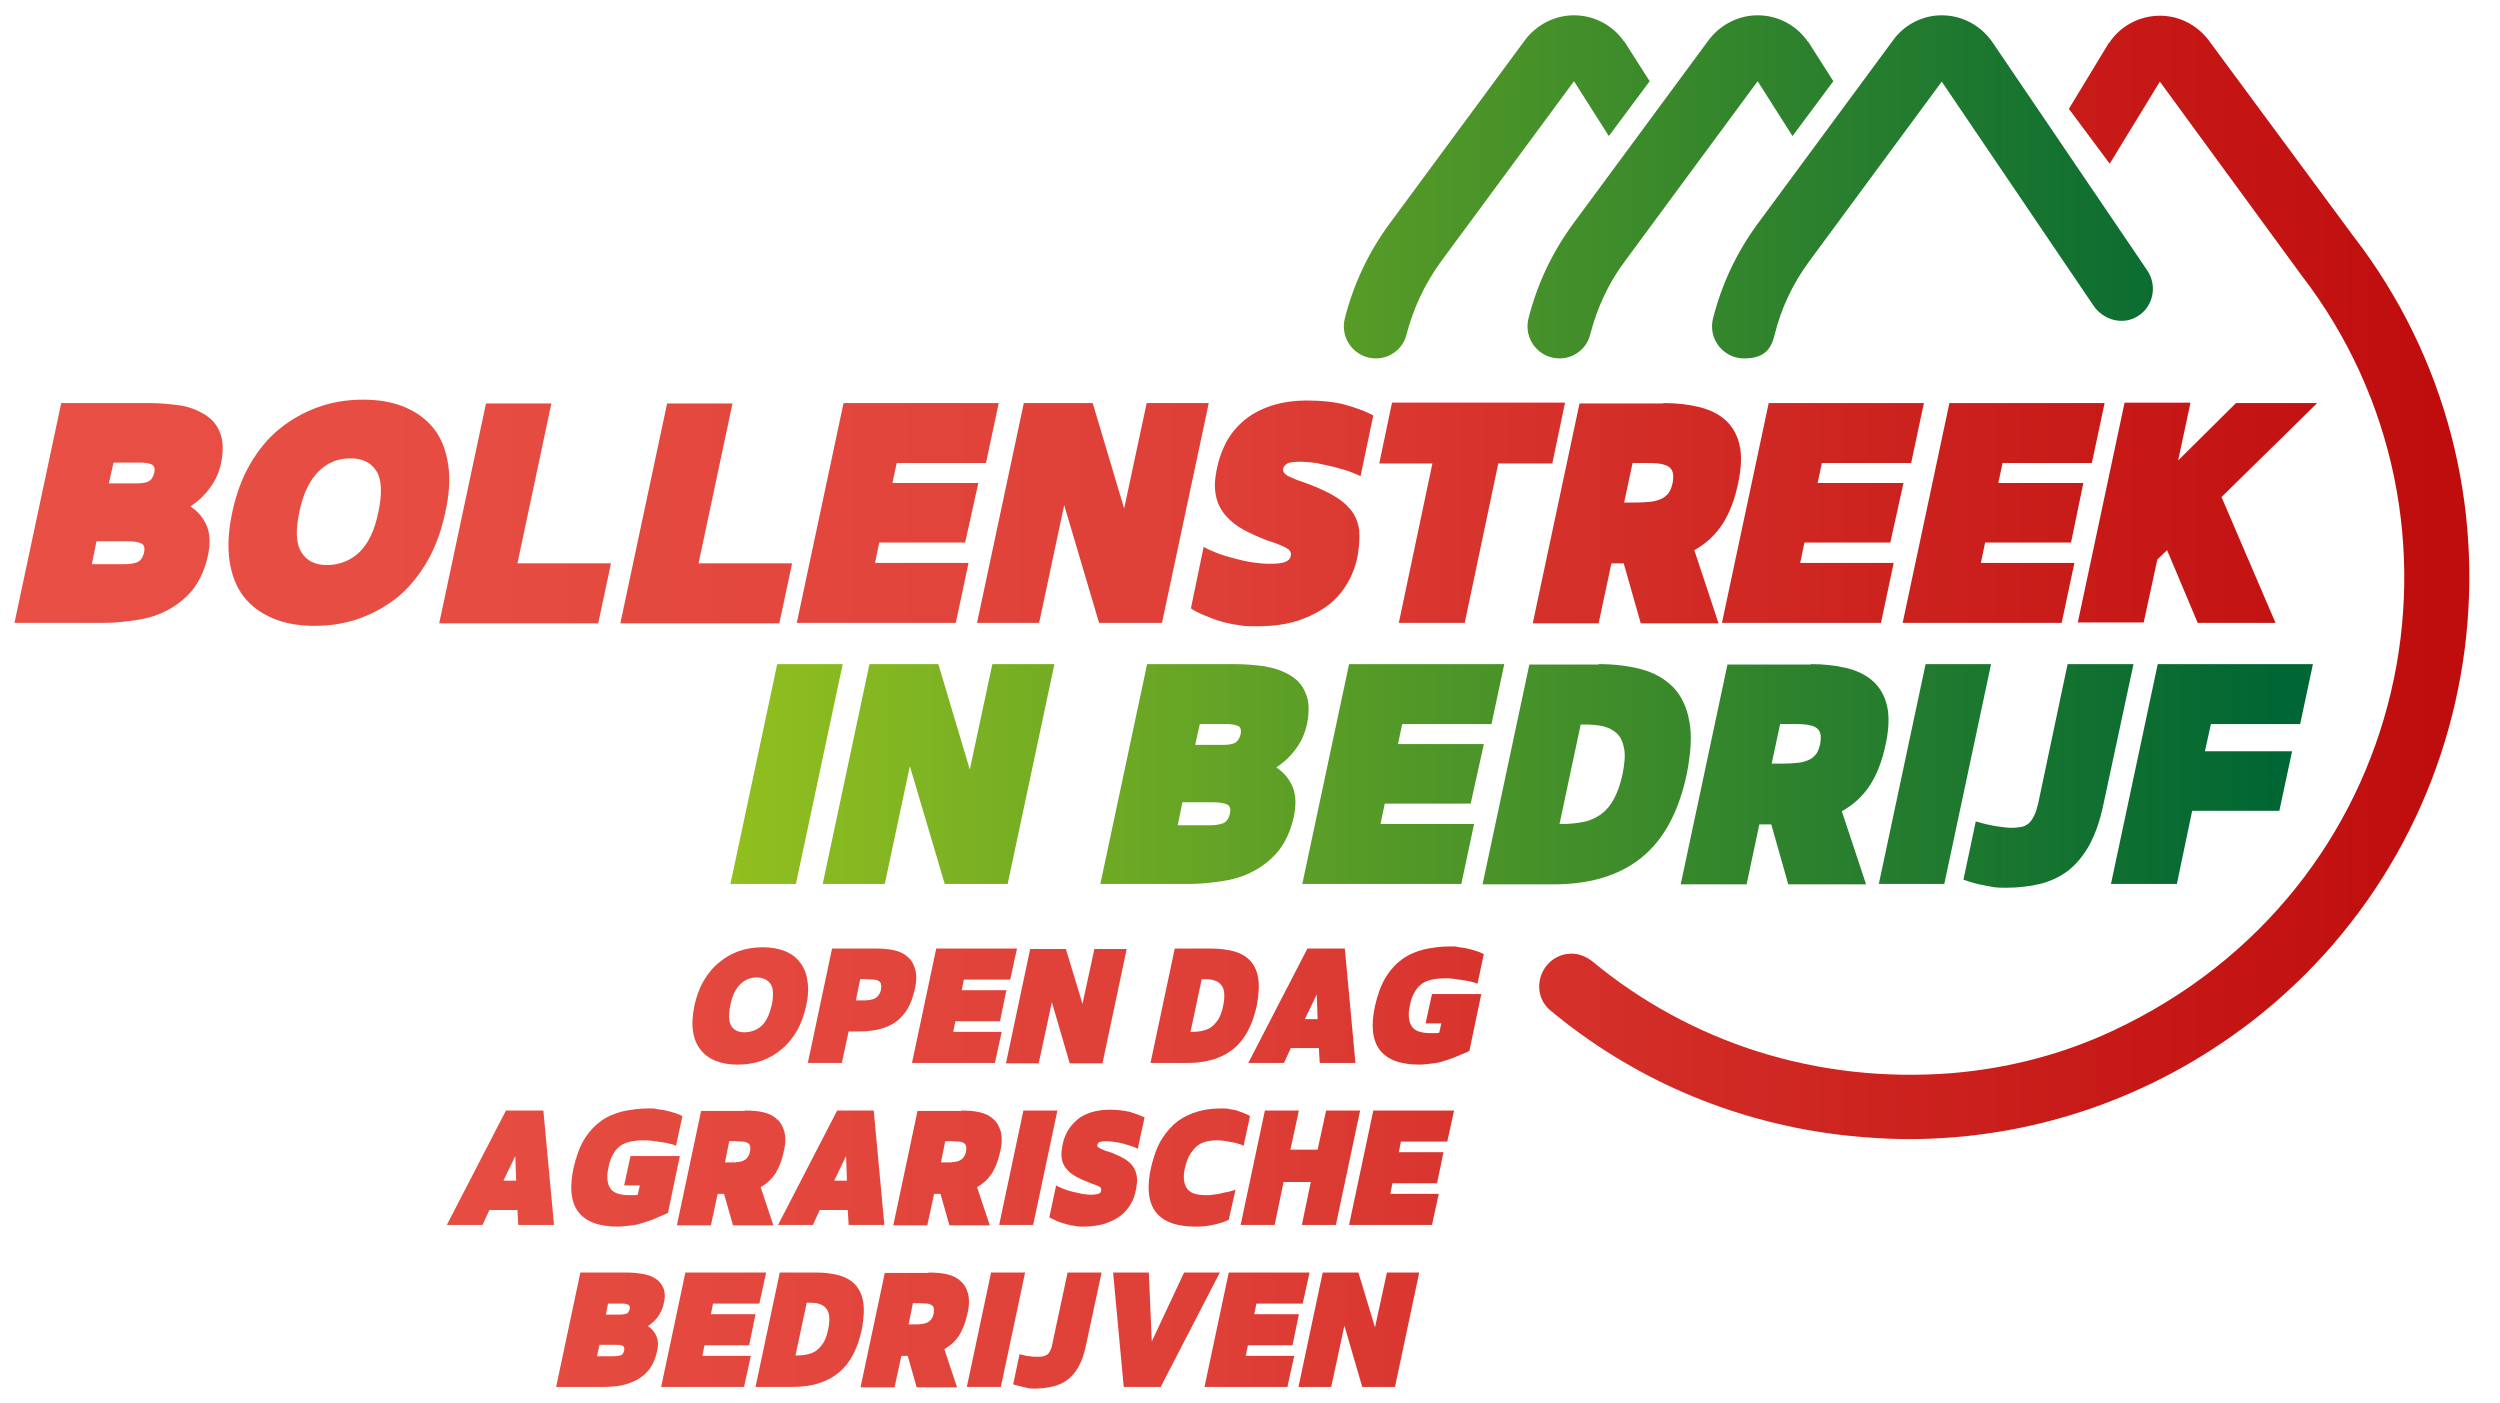<?xml version="1.0" encoding="UTF-8"?>
<svg id="Layer_1" xmlns="http://www.w3.org/2000/svg" xmlns:xlink="http://www.w3.org/1999/xlink" version="1.1" viewBox="0 0 588 330">
  <!-- Generator: Adobe Illustrator 29.5.0, SVG Export Plug-In . SVG Version: 2.1.0 Build 35)  -->
  <defs>
    <style>
      .st0 {
        fill: url(#linear-gradient2);
      }

      .st1 {
        fill: url(#linear-gradient1);
      }

      .st2 {
        fill: url(#linear-gradient9);
      }

      .st3 {
        fill: url(#linear-gradient3);
      }

      .st4 {
        fill: url(#linear-gradient6);
      }

      .st5 {
        fill: url(#linear-gradient8);
      }

      .st6 {
        fill: url(#linear-gradient7);
      }

      .st7 {
        fill: url(#linear-gradient5);
      }

      .st8 {
        fill: url(#linear-gradient4);
      }

      .st9 {
        fill: url(#linear-gradient31);
      }

      .st10 {
        fill: url(#linear-gradient30);
      }

      .st11 {
        fill: url(#linear-gradient38);
      }

      .st12 {
        fill: url(#linear-gradient32);
      }

      .st13 {
        fill: url(#linear-gradient39);
      }

      .st14 {
        fill: url(#linear-gradient34);
      }

      .st15 {
        fill: url(#linear-gradient37);
      }

      .st16 {
        fill: url(#linear-gradient35);
      }

      .st17 {
        fill: url(#linear-gradient33);
      }

      .st18 {
        fill: url(#linear-gradient36);
      }

      .st19 {
        fill: url(#linear-gradient40);
      }

      .st20 {
        fill: url(#linear-gradient41);
      }

      .st21 {
        fill: url(#linear-gradient42);
      }

      .st22 {
        fill: url(#linear-gradient46);
      }

      .st23 {
        fill: url(#linear-gradient48);
      }

      .st24 {
        fill: url(#linear-gradient43);
      }

      .st25 {
        fill: url(#linear-gradient44);
      }

      .st26 {
        fill: url(#linear-gradient47);
      }

      .st27 {
        fill: url(#linear-gradient45);
      }

      .st28 {
        fill: url(#linear-gradient49);
      }

      .st29 {
        fill: url(#linear-gradient50);
      }

      .st30 {
        fill: url(#linear-gradient28);
      }

      .st31 {
        fill: url(#linear-gradient29);
      }

      .st32 {
        fill: url(#linear-gradient18);
      }

      .st33 {
        fill: url(#linear-gradient13);
      }

      .st34 {
        fill: url(#linear-gradient12);
      }

      .st35 {
        fill: url(#linear-gradient15);
      }

      .st36 {
        fill: url(#linear-gradient16);
      }

      .st37 {
        fill: url(#linear-gradient11);
      }

      .st38 {
        fill: url(#linear-gradient10);
      }

      .st39 {
        fill: url(#linear-gradient17);
      }

      .st40 {
        fill: url(#linear-gradient14);
      }

      .st41 {
        fill: url(#linear-gradient19);
      }

      .st42 {
        fill: url(#linear-gradient23);
      }

      .st43 {
        fill: url(#linear-gradient22);
      }

      .st44 {
        fill: url(#linear-gradient24);
      }

      .st45 {
        fill: url(#linear-gradient25);
      }

      .st46 {
        fill: url(#linear-gradient21);
      }

      .st47 {
        fill: url(#linear-gradient20);
      }

      .st48 {
        fill: url(#linear-gradient27);
      }

      .st49 {
        fill: url(#linear-gradient26);
      }

      .st50 {
        fill: url(#linear-gradient);
      }
    </style>
    <linearGradient id="linear-gradient" x1="168.1" y1="147.9" x2="535.5" y2="147.9" gradientTransform="translate(0 330) scale(1 -1)" gradientUnits="userSpaceOnUse">
      <stop offset="0" stop-color="#93c01f"/>
      <stop offset="1" stop-color="#063"/>
    </linearGradient>
    <linearGradient id="linear-gradient1" x1="168.1" y1="147.9" x2="535.5" y2="147.9" gradientTransform="translate(0 330) scale(1 -1)" gradientUnits="userSpaceOnUse">
      <stop offset="0" stop-color="#93c01f"/>
      <stop offset="1" stop-color="#063"/>
    </linearGradient>
    <linearGradient id="linear-gradient2" x1="168.1" y1="147.9" x2="535.5" y2="147.9" gradientTransform="translate(0 330) scale(1 -1)" gradientUnits="userSpaceOnUse">
      <stop offset="0" stop-color="#93c01f"/>
      <stop offset="1" stop-color="#063"/>
    </linearGradient>
    <linearGradient id="linear-gradient3" x1="168.1" y1="147.9" x2="535.5" y2="147.9" gradientTransform="translate(0 330) scale(1 -1)" gradientUnits="userSpaceOnUse">
      <stop offset="0" stop-color="#93c01f"/>
      <stop offset="1" stop-color="#063"/>
    </linearGradient>
    <linearGradient id="linear-gradient4" x1="168.1" y1="147.9" x2="535.5" y2="147.9" gradientTransform="translate(0 330) scale(1 -1)" gradientUnits="userSpaceOnUse">
      <stop offset="0" stop-color="#93c01f"/>
      <stop offset="1" stop-color="#063"/>
    </linearGradient>
    <linearGradient id="linear-gradient5" x1="168.1" y1="147.9" x2="535.5" y2="147.9" gradientTransform="translate(0 330) scale(1 -1)" gradientUnits="userSpaceOnUse">
      <stop offset="0" stop-color="#93c01f"/>
      <stop offset="1" stop-color="#063"/>
    </linearGradient>
    <linearGradient id="linear-gradient6" x1="168.1" y1="147.9" x2="535.5" y2="147.9" gradientTransform="translate(0 330) scale(1 -1)" gradientUnits="userSpaceOnUse">
      <stop offset="0" stop-color="#93c01f"/>
      <stop offset="1" stop-color="#063"/>
    </linearGradient>
    <linearGradient id="linear-gradient7" x1="168.1" y1="147.5" x2="535.5" y2="147.5" gradientTransform="translate(0 330) scale(1 -1)" gradientUnits="userSpaceOnUse">
      <stop offset="0" stop-color="#93c01f"/>
      <stop offset="1" stop-color="#063"/>
    </linearGradient>
    <linearGradient id="linear-gradient8" x1="168.1" y1="147.9" x2="535.5" y2="147.9" gradientTransform="translate(0 330) scale(1 -1)" gradientUnits="userSpaceOnUse">
      <stop offset="0" stop-color="#93c01f"/>
      <stop offset="1" stop-color="#063"/>
    </linearGradient>
    <linearGradient id="linear-gradient9" x1="168.1" y1="286" x2="535.5" y2="286" gradientTransform="translate(0 330) scale(1 -1)" gradientUnits="userSpaceOnUse">
      <stop offset="0" stop-color="#93c01f"/>
      <stop offset="1" stop-color="#063"/>
    </linearGradient>
    <linearGradient id="linear-gradient10" x1="168.1" y1="286" x2="535.5" y2="286" gradientTransform="translate(0 330) scale(1 -1)" gradientUnits="userSpaceOnUse">
      <stop offset="0" stop-color="#93c01f"/>
      <stop offset="1" stop-color="#063"/>
    </linearGradient>
    <linearGradient id="linear-gradient11" x1="168.1" y1="286" x2="535.5" y2="286" gradientTransform="translate(0 330) scale(1 -1)" gradientUnits="userSpaceOnUse">
      <stop offset="0" stop-color="#93c01f"/>
      <stop offset="1" stop-color="#063"/>
    </linearGradient>
    <linearGradient id="linear-gradient12" x1="-.5" y1="209.3" x2="573.1" y2="209.3" gradientTransform="translate(0 330) scale(1 -1)" gradientUnits="userSpaceOnUse">
      <stop offset="0" stop-color="#e95045"/>
      <stop offset=".2" stop-color="#e64c41"/>
      <stop offset=".5" stop-color="#de3f37"/>
      <stop offset=".7" stop-color="#d12a25"/>
      <stop offset="1" stop-color="#bf0d0d"/>
    </linearGradient>
    <linearGradient id="linear-gradient13" x1="-.5" y1="209.4" x2="573.1" y2="209.4" gradientTransform="translate(0 330) scale(1 -1)" gradientUnits="userSpaceOnUse">
      <stop offset="0" stop-color="#e95045"/>
      <stop offset=".2" stop-color="#e64c41"/>
      <stop offset=".5" stop-color="#de3f37"/>
      <stop offset=".7" stop-color="#d12a25"/>
      <stop offset="1" stop-color="#bf0d0d"/>
    </linearGradient>
    <linearGradient id="linear-gradient14" x1="-.5" y1="209.3" x2="573.1" y2="209.3" gradientTransform="translate(0 330) scale(1 -1)" gradientUnits="userSpaceOnUse">
      <stop offset="0" stop-color="#e95045"/>
      <stop offset=".2" stop-color="#e64c41"/>
      <stop offset=".5" stop-color="#de3f37"/>
      <stop offset=".7" stop-color="#d12a25"/>
      <stop offset="1" stop-color="#bf0d0d"/>
    </linearGradient>
    <linearGradient id="linear-gradient15" x1="-.5" y1="209.3" x2="573.1" y2="209.3" gradientTransform="translate(0 330) scale(1 -1)" gradientUnits="userSpaceOnUse">
      <stop offset="0" stop-color="#e95045"/>
      <stop offset=".2" stop-color="#e64c41"/>
      <stop offset=".5" stop-color="#de3f37"/>
      <stop offset=".7" stop-color="#d12a25"/>
      <stop offset="1" stop-color="#bf0d0d"/>
    </linearGradient>
    <linearGradient id="linear-gradient16" x1="-.5" y1="209.3" x2="573.1" y2="209.3" gradientTransform="translate(0 330) scale(1 -1)" gradientUnits="userSpaceOnUse">
      <stop offset="0" stop-color="#e95045"/>
      <stop offset=".2" stop-color="#e64c41"/>
      <stop offset=".5" stop-color="#de3f37"/>
      <stop offset=".7" stop-color="#d12a25"/>
      <stop offset="1" stop-color="#bf0d0d"/>
    </linearGradient>
    <linearGradient id="linear-gradient17" x1="-.5" y1="209.3" x2="573.1" y2="209.3" gradientTransform="translate(0 330) scale(1 -1)" gradientUnits="userSpaceOnUse">
      <stop offset="0" stop-color="#e95045"/>
      <stop offset=".2" stop-color="#e64c41"/>
      <stop offset=".5" stop-color="#de3f37"/>
      <stop offset=".7" stop-color="#d12a25"/>
      <stop offset="1" stop-color="#bf0d0d"/>
    </linearGradient>
    <linearGradient id="linear-gradient18" x1="-.5" y1="209.2" x2="573.1" y2="209.2" gradientTransform="translate(0 330) scale(1 -1)" gradientUnits="userSpaceOnUse">
      <stop offset="0" stop-color="#e95045"/>
      <stop offset=".2" stop-color="#e64c41"/>
      <stop offset=".5" stop-color="#de3f37"/>
      <stop offset=".7" stop-color="#d12a25"/>
      <stop offset="1" stop-color="#bf0d0d"/>
    </linearGradient>
    <linearGradient id="linear-gradient19" x1="-.5" y1="209.4" x2="573.1" y2="209.4" gradientTransform="translate(0 330) scale(1 -1)" gradientUnits="userSpaceOnUse">
      <stop offset="0" stop-color="#e95045"/>
      <stop offset=".2" stop-color="#e64c41"/>
      <stop offset=".5" stop-color="#de3f37"/>
      <stop offset=".7" stop-color="#d12a25"/>
      <stop offset="1" stop-color="#bf0d0d"/>
    </linearGradient>
    <linearGradient id="linear-gradient20" x1="-.5" y1="209.3" x2="573.1" y2="209.3" gradientTransform="translate(0 330) scale(1 -1)" gradientUnits="userSpaceOnUse">
      <stop offset="0" stop-color="#e95045"/>
      <stop offset=".2" stop-color="#e64c41"/>
      <stop offset=".5" stop-color="#de3f37"/>
      <stop offset=".7" stop-color="#d12a25"/>
      <stop offset="1" stop-color="#bf0d0d"/>
    </linearGradient>
    <linearGradient id="linear-gradient21" x1="-.5" y1="209.3" x2="573.1" y2="209.3" gradientTransform="translate(0 330) scale(1 -1)" gradientUnits="userSpaceOnUse">
      <stop offset="0" stop-color="#e95045"/>
      <stop offset=".2" stop-color="#e64c41"/>
      <stop offset=".5" stop-color="#de3f37"/>
      <stop offset=".7" stop-color="#d12a25"/>
      <stop offset="1" stop-color="#bf0d0d"/>
    </linearGradient>
    <linearGradient id="linear-gradient22" x1="-.5" y1="209.3" x2="573.1" y2="209.3" gradientTransform="translate(0 330) scale(1 -1)" gradientUnits="userSpaceOnUse">
      <stop offset="0" stop-color="#e95045"/>
      <stop offset=".2" stop-color="#e64c41"/>
      <stop offset=".5" stop-color="#de3f37"/>
      <stop offset=".7" stop-color="#d12a25"/>
      <stop offset="1" stop-color="#bf0d0d"/>
    </linearGradient>
    <linearGradient id="linear-gradient23" x1="-.5" y1="209.4" x2="573.1" y2="209.4" gradientTransform="translate(0 330) scale(1 -1)" gradientUnits="userSpaceOnUse">
      <stop offset="0" stop-color="#e95045"/>
      <stop offset=".2" stop-color="#e64c41"/>
      <stop offset=".5" stop-color="#de3f37"/>
      <stop offset=".7" stop-color="#d12a25"/>
      <stop offset="1" stop-color="#bf0d0d"/>
    </linearGradient>
    <linearGradient id="linear-gradient24" x1="-.5" y1="93.4" x2="573.1" y2="93.4" gradientTransform="translate(0 330) scale(1 -1)" gradientUnits="userSpaceOnUse">
      <stop offset="0" stop-color="#e95045"/>
      <stop offset=".2" stop-color="#e64c41"/>
      <stop offset=".5" stop-color="#de3f37"/>
      <stop offset=".7" stop-color="#d12a25"/>
      <stop offset="1" stop-color="#bf0d0d"/>
    </linearGradient>
    <linearGradient id="linear-gradient25" x1="-.5" y1="93.4" x2="573.1" y2="93.4" gradientTransform="translate(0 330) scale(1 -1)" gradientUnits="userSpaceOnUse">
      <stop offset="0" stop-color="#e95045"/>
      <stop offset=".2" stop-color="#e64c41"/>
      <stop offset=".5" stop-color="#de3f37"/>
      <stop offset=".7" stop-color="#d12a25"/>
      <stop offset="1" stop-color="#bf0d0d"/>
    </linearGradient>
    <linearGradient id="linear-gradient26" x1="-.5" y1="93.4" x2="573.1" y2="93.4" gradientTransform="translate(0 330) scale(1 -1)" gradientUnits="userSpaceOnUse">
      <stop offset="0" stop-color="#e95045"/>
      <stop offset=".2" stop-color="#e64c41"/>
      <stop offset=".5" stop-color="#de3f37"/>
      <stop offset=".7" stop-color="#d12a25"/>
      <stop offset="1" stop-color="#bf0d0d"/>
    </linearGradient>
    <linearGradient id="linear-gradient27" x1="-.5" y1="93.3" x2="573.1" y2="93.3" gradientTransform="translate(0 330) scale(1 -1)" gradientUnits="userSpaceOnUse">
      <stop offset="0" stop-color="#e95045"/>
      <stop offset=".2" stop-color="#e64c41"/>
      <stop offset=".5" stop-color="#de3f37"/>
      <stop offset=".7" stop-color="#d12a25"/>
      <stop offset="1" stop-color="#bf0d0d"/>
    </linearGradient>
    <linearGradient id="linear-gradient28" x1="-.5" y1="93.4" x2="573.1" y2="93.4" gradientTransform="translate(0 330) scale(1 -1)" gradientUnits="userSpaceOnUse">
      <stop offset="0" stop-color="#e95045"/>
      <stop offset=".2" stop-color="#e64c41"/>
      <stop offset=".5" stop-color="#de3f37"/>
      <stop offset=".7" stop-color="#d12a25"/>
      <stop offset="1" stop-color="#bf0d0d"/>
    </linearGradient>
    <linearGradient id="linear-gradient29" x1="-.5" y1="93.4" x2="573.1" y2="93.4" gradientTransform="translate(0 330) scale(1 -1)" gradientUnits="userSpaceOnUse">
      <stop offset="0" stop-color="#e95045"/>
      <stop offset=".2" stop-color="#e64c41"/>
      <stop offset=".5" stop-color="#de3f37"/>
      <stop offset=".7" stop-color="#d12a25"/>
      <stop offset="1" stop-color="#bf0d0d"/>
    </linearGradient>
    <linearGradient id="linear-gradient30" x1="-.5" y1="93.5" x2="573.1" y2="93.5" gradientTransform="translate(0 330) scale(1 -1)" gradientUnits="userSpaceOnUse">
      <stop offset="0" stop-color="#e95045"/>
      <stop offset=".2" stop-color="#e64c41"/>
      <stop offset=".5" stop-color="#de3f37"/>
      <stop offset=".7" stop-color="#d12a25"/>
      <stop offset="1" stop-color="#bf0d0d"/>
    </linearGradient>
    <linearGradient id="linear-gradient31" x1="-.5" y1="55.3" x2="573.1" y2="55.3" gradientTransform="translate(0 330) scale(1 -1)" gradientUnits="userSpaceOnUse">
      <stop offset="0" stop-color="#e95045"/>
      <stop offset=".2" stop-color="#e64c41"/>
      <stop offset=".5" stop-color="#de3f37"/>
      <stop offset=".7" stop-color="#d12a25"/>
      <stop offset="1" stop-color="#bf0d0d"/>
    </linearGradient>
    <linearGradient id="linear-gradient32" x1="-.5" y1="55.4" x2="573.1" y2="55.4" gradientTransform="translate(0 330) scale(1 -1)" gradientUnits="userSpaceOnUse">
      <stop offset="0" stop-color="#e95045"/>
      <stop offset=".2" stop-color="#e64c41"/>
      <stop offset=".5" stop-color="#de3f37"/>
      <stop offset=".7" stop-color="#d12a25"/>
      <stop offset="1" stop-color="#bf0d0d"/>
    </linearGradient>
    <linearGradient id="linear-gradient33" x1="-.5" y1="55.3" x2="573.1" y2="55.3" gradientTransform="translate(0 330) scale(1 -1)" gradientUnits="userSpaceOnUse">
      <stop offset="0" stop-color="#e95045"/>
      <stop offset=".2" stop-color="#e64c41"/>
      <stop offset=".5" stop-color="#de3f37"/>
      <stop offset=".7" stop-color="#d12a25"/>
      <stop offset="1" stop-color="#bf0d0d"/>
    </linearGradient>
    <linearGradient id="linear-gradient34" x1="-.5" y1="55.3" x2="573.1" y2="55.3" gradientTransform="translate(0 330) scale(1 -1)" gradientUnits="userSpaceOnUse">
      <stop offset="0" stop-color="#e95045"/>
      <stop offset=".2" stop-color="#e64c41"/>
      <stop offset=".5" stop-color="#de3f37"/>
      <stop offset=".7" stop-color="#d12a25"/>
      <stop offset="1" stop-color="#bf0d0d"/>
    </linearGradient>
    <linearGradient id="linear-gradient35" x1="-.5" y1="55.3" x2="573.1" y2="55.3" gradientTransform="translate(0 330) scale(1 -1)" gradientUnits="userSpaceOnUse">
      <stop offset="0" stop-color="#e95045"/>
      <stop offset=".2" stop-color="#e64c41"/>
      <stop offset=".5" stop-color="#de3f37"/>
      <stop offset=".7" stop-color="#d12a25"/>
      <stop offset="1" stop-color="#bf0d0d"/>
    </linearGradient>
    <linearGradient id="linear-gradient36" x1="-.5" y1="55.3" x2="573.1" y2="55.3" gradientTransform="translate(0 330) scale(1 -1)" gradientUnits="userSpaceOnUse">
      <stop offset="0" stop-color="#e95045"/>
      <stop offset=".2" stop-color="#e64c41"/>
      <stop offset=".5" stop-color="#de3f37"/>
      <stop offset=".7" stop-color="#d12a25"/>
      <stop offset="1" stop-color="#bf0d0d"/>
    </linearGradient>
    <linearGradient id="linear-gradient37" x1="-.5" y1="55.2" x2="573.1" y2="55.2" gradientTransform="translate(0 330) scale(1 -1)" gradientUnits="userSpaceOnUse">
      <stop offset="0" stop-color="#e95045"/>
      <stop offset=".2" stop-color="#e64c41"/>
      <stop offset=".5" stop-color="#de3f37"/>
      <stop offset=".7" stop-color="#d12a25"/>
      <stop offset="1" stop-color="#bf0d0d"/>
    </linearGradient>
    <linearGradient id="linear-gradient38" x1="-.5" y1="55.4" x2="573.1" y2="55.4" gradientTransform="translate(0 330) scale(1 -1)" gradientUnits="userSpaceOnUse">
      <stop offset="0" stop-color="#e95045"/>
      <stop offset=".2" stop-color="#e64c41"/>
      <stop offset=".5" stop-color="#de3f37"/>
      <stop offset=".7" stop-color="#d12a25"/>
      <stop offset="1" stop-color="#bf0d0d"/>
    </linearGradient>
    <linearGradient id="linear-gradient39" x1="-.5" y1="55.3" x2="573.1" y2="55.3" gradientTransform="translate(0 330) scale(1 -1)" gradientUnits="userSpaceOnUse">
      <stop offset="0" stop-color="#e95045"/>
      <stop offset=".2" stop-color="#e64c41"/>
      <stop offset=".5" stop-color="#de3f37"/>
      <stop offset=".7" stop-color="#d12a25"/>
      <stop offset="1" stop-color="#bf0d0d"/>
    </linearGradient>
    <linearGradient id="linear-gradient40" x1="-.5" y1="55.3" x2="573.1" y2="55.3" gradientTransform="translate(0 330) scale(1 -1)" gradientUnits="userSpaceOnUse">
      <stop offset="0" stop-color="#e95045"/>
      <stop offset=".2" stop-color="#e64c41"/>
      <stop offset=".5" stop-color="#de3f37"/>
      <stop offset=".7" stop-color="#d12a25"/>
      <stop offset="1" stop-color="#bf0d0d"/>
    </linearGradient>
    <linearGradient id="linear-gradient41" x1="-.5" y1="17.2" x2="573.1" y2="17.2" gradientTransform="translate(0 330) scale(1 -1)" gradientUnits="userSpaceOnUse">
      <stop offset="0" stop-color="#e95045"/>
      <stop offset=".2" stop-color="#e64c41"/>
      <stop offset=".5" stop-color="#de3f37"/>
      <stop offset=".7" stop-color="#d12a25"/>
      <stop offset="1" stop-color="#bf0d0d"/>
    </linearGradient>
    <linearGradient id="linear-gradient42" x1="-.5" y1="17.2" x2="573.1" y2="17.2" gradientTransform="translate(0 330) scale(1 -1)" gradientUnits="userSpaceOnUse">
      <stop offset="0" stop-color="#e95045"/>
      <stop offset=".2" stop-color="#e64c41"/>
      <stop offset=".5" stop-color="#de3f37"/>
      <stop offset=".7" stop-color="#d12a25"/>
      <stop offset="1" stop-color="#bf0d0d"/>
    </linearGradient>
    <linearGradient id="linear-gradient43" x1="-.5" y1="17.2" x2="573.1" y2="17.2" gradientTransform="translate(0 330) scale(1 -1)" gradientUnits="userSpaceOnUse">
      <stop offset="0" stop-color="#e95045"/>
      <stop offset=".2" stop-color="#e64c41"/>
      <stop offset=".5" stop-color="#de3f37"/>
      <stop offset=".7" stop-color="#d12a25"/>
      <stop offset="1" stop-color="#bf0d0d"/>
    </linearGradient>
    <linearGradient id="linear-gradient44" x1="-.5" y1="17.2" x2="573.1" y2="17.2" gradientTransform="translate(0 330) scale(1 -1)" gradientUnits="userSpaceOnUse">
      <stop offset="0" stop-color="#e95045"/>
      <stop offset=".2" stop-color="#e64c41"/>
      <stop offset=".5" stop-color="#de3f37"/>
      <stop offset=".7" stop-color="#d12a25"/>
      <stop offset="1" stop-color="#bf0d0d"/>
    </linearGradient>
    <linearGradient id="linear-gradient45" x1="-.5" y1="17.2" x2="573.1" y2="17.2" gradientTransform="translate(0 330) scale(1 -1)" gradientUnits="userSpaceOnUse">
      <stop offset="0" stop-color="#e95045"/>
      <stop offset=".2" stop-color="#e64c41"/>
      <stop offset=".5" stop-color="#de3f37"/>
      <stop offset=".7" stop-color="#d12a25"/>
      <stop offset="1" stop-color="#bf0d0d"/>
    </linearGradient>
    <linearGradient id="linear-gradient46" x1="-.5" y1="17" x2="573.1" y2="17" gradientTransform="translate(0 330) scale(1 -1)" gradientUnits="userSpaceOnUse">
      <stop offset="0" stop-color="#e95045"/>
      <stop offset=".2" stop-color="#e64c41"/>
      <stop offset=".5" stop-color="#de3f37"/>
      <stop offset=".7" stop-color="#d12a25"/>
      <stop offset="1" stop-color="#bf0d0d"/>
    </linearGradient>
    <linearGradient id="linear-gradient47" x1="-.5" y1="17.2" x2="573.1" y2="17.2" gradientTransform="translate(0 330) scale(1 -1)" gradientUnits="userSpaceOnUse">
      <stop offset="0" stop-color="#e95045"/>
      <stop offset=".2" stop-color="#e64c41"/>
      <stop offset=".5" stop-color="#de3f37"/>
      <stop offset=".7" stop-color="#d12a25"/>
      <stop offset="1" stop-color="#bf0d0d"/>
    </linearGradient>
    <linearGradient id="linear-gradient48" x1="-.5" y1="17.2" x2="573.1" y2="17.2" gradientTransform="translate(0 330) scale(1 -1)" gradientUnits="userSpaceOnUse">
      <stop offset="0" stop-color="#e95045"/>
      <stop offset=".2" stop-color="#e64c41"/>
      <stop offset=".5" stop-color="#de3f37"/>
      <stop offset=".7" stop-color="#d12a25"/>
      <stop offset="1" stop-color="#bf0d0d"/>
    </linearGradient>
    <linearGradient id="linear-gradient49" x1="-.5" y1="17.2" x2="573.1" y2="17.2" gradientTransform="translate(0 330) scale(1 -1)" gradientUnits="userSpaceOnUse">
      <stop offset="0" stop-color="#e95045"/>
      <stop offset=".2" stop-color="#e64c41"/>
      <stop offset=".5" stop-color="#de3f37"/>
      <stop offset=".7" stop-color="#d12a25"/>
      <stop offset="1" stop-color="#bf0d0d"/>
    </linearGradient>
    <linearGradient id="linear-gradient50" x1="-.5" y1="194.2" x2="573.1" y2="194.2" gradientTransform="translate(0 330) scale(1 -1)" gradientUnits="userSpaceOnUse">
      <stop offset="0" stop-color="#e95045"/>
      <stop offset=".2" stop-color="#e64c41"/>
      <stop offset=".5" stop-color="#de3f37"/>
      <stop offset=".7" stop-color="#d12a25"/>
      <stop offset="1" stop-color="#bf0d0d"/>
    </linearGradient>
  </defs>
  <g>
    <path class="st50" d="M198.2,156.2l-11,51.7h-15.4l11-51.7h15.4Z"/>
    <path class="st1" d="M193.5,207.9l11-51.7h16.2l7.4,24.8,5.3-24.8h14.6l-11,51.7h-14.8l-8.2-27.7-5.9,27.7h-14.6Z"/>
    <path class="st0" d="M290.3,156.2c2.4,0,4.8.2,7.1.5,2.3.4,4.3,1.1,6,2.1s3,2.4,3.7,4.3c.8,1.8.9,4.2.3,7.2-.5,2.2-1.3,4.1-2.6,5.8-1.2,1.7-2.8,3.2-4.6,4.4,1.8,1.2,3,2.7,3.8,4.5.8,1.9.9,4.2.3,7.1-.7,3.2-1.9,5.8-3.5,7.9-1.6,2-3.6,3.6-5.8,4.8-2.2,1.2-4.6,2-7.3,2.4-2.6.4-5.2.7-7.8.7h-21.1l11-51.7h20.5ZM277,194.1h7.4c1.2,0,2.2-.1,3.1-.4s1.5-1.1,1.8-2.4c.2-1.1,0-1.8-.7-2.1-.7-.3-1.7-.5-3.1-.5h-7.4l-1.1,5.4ZM281.1,175.2h6.3c1.2,0,2.2-.1,2.9-.4.7-.3,1.2-1,1.5-2.1.2-.9,0-1.6-.5-1.9-.6-.3-1.5-.5-2.8-.5h-6.3l-1.1,4.9Z"/>
    <path class="st3" d="M345.9,189h-20.2l-1,4.8h22l-3,14.1h-37.4l11-51.7h36.5l-3,14.1h-21l-1,4.7h20.2l-3.1,14Z"/>
    <path class="st8" d="M376,156.2c3.6,0,7,.4,10,1.2,3,.8,5.5,2.2,7.4,4.1s3.3,4.6,3.9,8c.7,3.4.4,7.6-.6,12.7-1.9,8.8-5.4,15.3-10.6,19.5s-12.1,6.3-20.7,6.3h-16.7l11-51.7h16.3ZM371.8,170.3l-5,23.5h.6c1.9,0,3.6-.2,5.1-.5,1.6-.3,2.9-1,4.1-1.8,1.2-.9,2.2-2.1,3-3.6s1.5-3.4,2-5.7c.5-2.5.7-4.6.4-6.1-.3-1.6-.8-2.7-1.7-3.6-.9-.8-2-1.4-3.3-1.7-1.4-.3-2.8-.4-4.5-.4h-.7Z"/>
    <path class="st7" d="M425.9,156.2c3,0,5.8.3,8.3.9s4.6,1.6,6.2,3c1.6,1.4,2.8,3.3,3.4,5.8.6,2.4.5,5.5-.3,9.2-.8,3.8-2,7-3.7,9.6s-3.9,4.6-6.6,6.1l5.7,17.2h-18.3l-4-14.1h-2.8l-3,14.1h-15.5l11-51.7h19.6ZM418.7,170.2l-2,9.4h2.8c1.3,0,2.5-.1,3.5-.2s1.8-.4,2.5-.7c.7-.3,1.2-.8,1.7-1.4.4-.6.7-1.4.9-2.3.2-1.1.2-2,0-2.6s-.6-1.1-1.2-1.4c-.6-.3-1.4-.5-2.3-.6-.9-.1-2-.1-3.1-.1h-2.8Z"/>
    <path class="st4" d="M468.3,156.2l-11,51.7h-15.4l11-51.7h15.4Z"/>
    <path class="st6" d="M486.3,156.2h15.5l-7.1,33.1c-.8,3.8-1.9,6.9-3.3,9.5-1.4,2.5-3.1,4.5-5,6-2,1.5-4.2,2.5-6.6,3.1-2.5.6-5.2.9-8.1.9s-2.9-.2-4.7-.5-3.5-.8-5.2-1.4l2.9-13.7c.7.2,1.4.4,2.2.6s1.6.3,2.4.5c.8.1,1.6.2,2.3.3.7.1,1.3.1,1.8.1s1.4-.1,2-.2,1.2-.4,1.7-.8.9-1,1.3-1.8c.4-.7.7-1.8,1-3l6.9-32.7Z"/>
    <path class="st5" d="M496.5,207.9l11-51.7h36.5l-3,14.1h-21l-1.4,6.4h20.5l-3,14h-20.5l-3.6,17.2h-15.5Z"/>
    <path class="st2" d="M339,61.4l31.2-42.3,8.2,12.9,9.6-12.9-5.8-9.1c0-.1-.1-.2-.2-.2-2.6-3.8-6.9-6.1-11.5-6.2-4.6-.1-9,2.1-11.8,5.8l-31.8,43.1c-5.1,6.9-8.6,14.5-10.6,22.4-1.2,4.8,2.4,9.4,7.3,9.4h0c3.4,0,6.4-2.3,7.2-5.6,1.6-6.1,4.3-12,8.2-17.3Z"/>
    <path class="st38" d="M382.2,61.4l31.2-42.3,8.2,12.9,9.6-12.9-5.8-9.1c0-.1,0-.2-.2-.2-2.6-3.8-6.9-6.1-11.5-6.2-4.6-.1-9,2.1-11.8,5.8l-31.8,43.1c-5.1,6.9-8.6,14.5-10.6,22.4-1.2,4.8,2.4,9.4,7.3,9.4h0c3.4,0,6.4-2.3,7.2-5.6,1.6-6.1,4.2-12,8.2-17.3Z"/>
    <path class="st37" d="M457,3.6c-4.6-.1-9,2.1-11.7,5.8l-31.8,43.1c-5.1,6.9-8.6,14.5-10.6,22.4-1.2,4.8,2.4,9.4,7.3,9.4s6.4-2.3,7.2-5.6c1.5-6.1,4.2-11.9,8.1-17.2l31.2-42.3h0l35.7,52.7c2.1,3.1,6.2,4.5,9.6,2.9,4.3-2,5.6-7.3,3.1-11.1l-36.5-53.8c-2.7-3.9-7-6.2-11.6-6.3"/>
  </g>
  <g>
    <path class="st34" d="M34.9,94.8c2.4,0,4.8.2,7.1.5s4.3,1.1,6,2.1,3,2.4,3.7,4.3c.8,1.8.9,4.2.3,7.2-.5,2.2-1.3,4.1-2.6,5.8-1.2,1.7-2.8,3.2-4.6,4.4,1.8,1.2,3,2.7,3.8,4.5.8,1.9.9,4.2.3,7.1-.7,3.2-1.9,5.8-3.5,7.9-1.6,2-3.6,3.6-5.8,4.8-2.2,1.2-4.6,2-7.3,2.4-2.6.4-5.2.7-7.8.7H3.4l11-51.7h20.5ZM21.6,132.7h7.4c1.2,0,2.2-.1,3.1-.4.9-.3,1.5-1.1,1.8-2.4.2-1.1,0-1.8-.7-2.1-.7-.3-1.7-.5-3.1-.5h-7.4l-1.1,5.4ZM25.6,113.7h6.3c1.2,0,2.2-.1,2.9-.4.7-.3,1.2-1,1.5-2.1.2-.9,0-1.6-.5-1.9-.6-.3-1.5-.5-2.8-.5h-6.3l-1.1,4.9Z"/>
    <path class="st33" d="M104.7,120.6c-.9,4.3-2.3,8.1-4.2,11.4s-4.2,6.1-6.8,8.3c-2.7,2.2-5.7,3.9-9,5.1s-6.9,1.8-10.7,1.8-7.1-.6-9.9-1.8c-2.8-1.2-5.1-2.9-6.8-5.1s-2.8-5-3.3-8.3-.3-7.1.6-11.4c.9-4.3,2.3-8.1,4.2-11.4,1.9-3.3,4.2-6.1,6.9-8.3s5.7-3.9,9-5.1c3.3-1.2,6.9-1.8,10.7-1.8s7.1.6,9.9,1.8c2.8,1.2,5.1,2.9,6.8,5.1,1.7,2.2,2.8,5,3.3,8.3.5,3.3.3,7.1-.7,11.4ZM82.4,107.8c-2.9,0-5.4,1-7.5,3.1s-3.6,5.2-4.5,9.5c-.9,4.3-.8,7.5.5,9.5,1.2,2,3.2,3,6,3s5.5-1,7.6-3,3.6-5.1,4.5-9.5c.9-4.3.8-7.5-.4-9.5-1.3-2.1-3.3-3.1-6.2-3.1Z"/>
    <path class="st40" d="M129.7,94.8l-8,37.7h22l-3,14.1h-37.4l11-51.7h15.4Z"/>
    <path class="st35" d="M172.3,94.8l-8,37.7h22l-3,14.1h-37.4l11-51.7h15.4Z"/>
    <path class="st36" d="M227,127.6h-20.2l-1,4.8h22l-3,14.1h-37.4l11-51.7h36.5l-3,14.1h-21l-1,4.7h20.2l-3.1,14Z"/>
    <path class="st39" d="M229.8,146.5l11-51.7h16.2l7.4,24.8,5.3-24.8h14.6l-11,51.7h-14.8l-8.2-27.7-5.9,27.7h-14.6Z"/>
    <path class="st32" d="M283.1,128.6c.8.5,1.9,1,3.2,1.5,1.3.5,2.7.9,4.2,1.3s2.9.7,4.3.9c1.4.2,2.6.3,3.7.3,1.7,0,2.9-.1,3.7-.4.8-.3,1.3-.8,1.4-1.5.1-.4,0-.8-.2-1.1-.2-.3-.6-.6-1-.8-.5-.3-1.1-.5-1.8-.8-.7-.3-1.6-.6-2.6-.9-2-.8-3.9-1.6-5.5-2.5-1.7-.9-3-2-4.1-3.2s-1.9-2.7-2.3-4.3c-.4-1.6-.5-3.5-.1-5.7.4-2.6,1.2-5,2.3-7.2,1.1-2.1,2.6-3.9,4.4-5.4s4-2.6,6.4-3.4c2.5-.8,5.3-1.2,8.4-1.2s6.4.3,8.9,1,4.7,1.5,6.6,2.5l-3,14.3c-.6-.3-1.5-.7-2.6-1.1-1.1-.4-2.4-.7-3.7-1.1-1.3-.3-2.7-.6-4.1-.9-1.4-.2-2.7-.3-3.8-.3s-2.5.1-3,.4c-.5.3-.9.7-1,1.2-.1.6.1,1,.6,1.4s1.3.7,2.2,1.1c.6.3,1.4.5,2.2.8.8.3,1.7.6,2.6,1,2.3,1,4.2,1.9,5.7,3,1.4,1,2.5,2.1,3.3,3.4.7,1.2,1.2,2.6,1.3,4.1.1,1.5,0,3.2-.3,5.2-.4,2.5-1.2,4.7-2.4,6.8-1.2,2.1-2.7,3.9-4.7,5.4s-4.4,2.7-7.1,3.6c-2.8.9-6,1.3-9.6,1.3s-2.9-.1-4.4-.3c-1.5-.2-2.9-.5-4.2-.9-1.4-.4-2.6-.9-3.8-1.4-1.2-.5-2.2-1-3.1-1.6l3-14.5Z"/>
    <path class="st41" d="M336.9,109h-12.5l3-14.3h40.7l-3,14.3h-12.7l-7.9,37.5h-15.5l7.9-37.5Z"/>
    <path class="st47" d="M391.2,94.8c3,0,5.8.3,8.3.9,2.5.6,4.6,1.6,6.2,3s2.8,3.3,3.4,5.8c.6,2.4.5,5.5-.3,9.2-.8,3.8-2,7-3.7,9.6-1.7,2.6-3.9,4.6-6.6,6.1l5.7,17.2h-18.3l-4-14.1h-2.9l-3,14.1h-15.5l11-51.7h19.7ZM384,108.8l-2,9.4h2.8c1.3,0,2.5-.1,3.5-.2s1.8-.4,2.5-.7c.7-.3,1.2-.8,1.7-1.4.4-.6.7-1.4.9-2.3.2-1.1.2-2,0-2.6s-.6-1.1-1.2-1.4c-.6-.3-1.4-.5-2.3-.6s-2-.1-3.1-.1h-2.8Z"/>
    <path class="st46" d="M444.6,127.6h-20.2l-1,4.8h22l-3,14.1h-37.4l11-51.7h36.5l-3,14.1h-21l-1,4.7h20.2l-3.1,14Z"/>
    <path class="st43" d="M487.1,127.6h-20.2l-1,4.8h22l-3,14.1h-37.4l11-51.7h36.5l-3,14.1h-21l-1,4.7h20l-2.9,14Z"/>
    <path class="st42" d="M512.3,108.3l13.6-13.5h19.1l-22.5,22.1,12.7,29.6h-18.3l-7.2-17.1-2.3,2.2-3.2,14.8h-15.5l11-51.7h15.5l-2.9,13.6Z"/>
    <g>
      <path class="st44" d="M189.6,236.6c-.5,2.2-1.2,4.2-2.2,5.9-1,1.7-2.2,3.2-3.6,4.3-1.4,1.2-3,2.1-4.7,2.7s-3.6.9-5.6.9-3.7-.3-5.2-.9-2.7-1.5-3.6-2.7-1.5-2.6-1.7-4.3c-.3-1.7-.1-3.7.3-5.9.5-2.2,1.2-4.2,2.2-5.9,1-1.7,2.2-3.2,3.6-4.3,1.4-1.2,3-2.1,4.7-2.7s3.6-.9,5.6-.9,3.7.3,5.2.9,2.7,1.5,3.6,2.7,1.5,2.6,1.7,4.3c.3,1.7.2,3.7-.3,5.9ZM178,229.9c-1.5,0-2.8.5-3.9,1.6s-1.9,2.7-2.3,4.9c-.5,2.3-.4,3.9.2,4.9s1.7,1.5,3.1,1.5,2.9-.5,4-1.5,1.9-2.7,2.4-4.9c.5-2.2.4-3.9-.2-4.9-.7-1-1.8-1.6-3.3-1.6Z"/>
      <path class="st45" d="M206,223.1c1.6,0,3,.1,4.3.4s2.4.8,3.2,1.6c.9.7,1.4,1.7,1.8,3,.3,1.3.3,2.9-.2,4.8-.4,1.7-.9,3.1-1.6,4.3s-1.6,2.2-2.6,3c-1.1.8-2.3,1.4-3.8,1.8s-3.2.6-5.1.6h-2.4l-1.6,7.4h-8l5.7-26.9h10.3ZM202.3,230.4l-1,4.9h1.4c.7,0,1.3,0,1.8-.1s1-.2,1.3-.4c.4-.2.6-.4.9-.8.2-.3.4-.7.5-1.2.1-.6.1-1,0-1.4-.1-.3-.3-.6-.6-.7-.3-.2-.7-.3-1.2-.3s-1-.1-1.6-.1h-1.5Z"/>
      <path class="st49" d="M235.2,240.2h-10.5l-.5,2.5h11.4l-1.6,7.3h-19.5l5.7-26.9h19l-1.6,7.3h-10.9l-.5,2.5h10.5l-1.5,7.3Z"/>
      <path class="st48" d="M236.6,250.1l5.7-26.9h8.4l3.9,12.9,2.8-12.9h7.6l-5.7,26.9h-7.7l-4.2-14.4-3.1,14.4h-7.7Z"/>
      <path class="st30" d="M284.8,223.1c1.9,0,3.6.2,5.2.6s2.9,1.1,3.9,2.1,1.7,2.4,2,4.1.2,3.9-.3,6.6c-1,4.6-2.8,8-5.5,10.2s-6.3,3.3-10.8,3.3h-8.7l5.7-26.9h8.5ZM282.6,230.5l-2.6,12.2h.3c1,0,1.9-.1,2.7-.3.8-.2,1.5-.5,2.1-1s1.1-1.1,1.6-1.9c.4-.8.8-1.8,1-3,.3-1.3.3-2.4.2-3.2-.1-.8-.4-1.4-.9-1.9s-1-.7-1.7-.9-1.5-.2-2.3-.2h-.4v.2Z"/>
      <path class="st31" d="M316.3,223.1l2.5,26.9h-8.4l-.2-3.5h-6.6l-1.6,3.5h-8.4l13.9-26.9h8.8ZM306.9,239.7h3l-.2-5.8-2.8,5.8Z"/>
      <path class="st10" d="M342.1,248.7c-1,.4-2,.7-3,1s-1.9.4-2.8.5-1.7.2-2.4.2c-9,0-12.5-4.6-10.5-13.8.6-2.6,1.4-4.9,2.5-6.7,1.1-1.8,2.4-3.2,3.9-4.3,1.5-1.1,3.2-1.8,5.1-2.3,1.9-.4,3.9-.7,6.1-.7s1.5.1,2.3.2,1.5.2,2.3.4c.7.2,1.4.4,2,.6s1,.4,1.4.6l-1.5,7c-.4-.2-.9-.4-1.5-.5-.7-.2-1.4-.3-2.1-.4s-1.5-.2-2.2-.3c-.7-.1-1.3-.1-1.8-.1-1.1,0-2.2.1-3.1.3-.9.2-1.7.5-2.4,1-.7.5-1.3,1.2-1.7,2-.5.8-.9,1.9-1.1,3.2-.3,1.2-.3,2.2-.2,3,.1.8.4,1.5.8,2s1,.9,1.8,1.1c.7.2,1.6.3,2.6.3h.9c.3,0,.7,0,1-.1l.5-2.2h-3.7l1.5-6.9h11.6l-2.8,13.4c-1.5.6-2.5,1.1-3.5,1.5Z"/>
      <path class="st9" d="M127.8,261.2l2.5,26.9h-8.4l-.2-3.5h-6.6l-1.6,3.5h-8.4l13.9-26.9h8.8ZM118.4,277.7h3l-.2-5.8-2.8,5.8Z"/>
      <path class="st12" d="M153.6,286.8c-1,.4-2,.7-3,1s-1.9.4-2.8.5c-.9.1-1.7.2-2.4.2-9,0-12.5-4.6-10.5-13.8.6-2.6,1.4-4.9,2.5-6.7,1.1-1.8,2.4-3.2,3.9-4.3s3.2-1.8,5.1-2.3c1.9-.4,3.9-.7,6.1-.7s1.5.1,2.3.2c.8.1,1.5.2,2.3.4.7.2,1.4.4,2,.6s1,.4,1.4.6l-1.5,7c-.4-.2-.9-.4-1.5-.5-.7-.2-1.4-.3-2.1-.4s-1.5-.2-2.2-.3c-.7-.1-1.3-.1-1.8-.1-1.1,0-2.2.1-3.1.3s-1.7.5-2.4,1-1.3,1.2-1.7,2c-.5.8-.9,1.9-1.1,3.2-.3,1.2-.3,2.2-.2,3s.4,1.5.8,2c.4.5,1,.9,1.8,1.1.7.2,1.6.3,2.6.3h.9c.3,0,.7,0,1-.1l.5-2.2h-3.7l1.5-6.9h11.6l-2.8,13.4c-1.5.6-2.5,1.1-3.5,1.5Z"/>
      <path class="st17" d="M175.2,261.2c1.6,0,3,.1,4.3.4s2.4.8,3.2,1.6c.9.7,1.4,1.7,1.8,3,.3,1.3.3,2.9-.2,4.8-.4,2-1.1,3.6-1.9,5-.9,1.3-2,2.4-3.5,3.2l3,9h-9.5l-2.1-7.4h-1.5l-1.6,7.4h-8l5.7-26.9h10.3ZM171.5,268.5l-1,4.9h1.4c.7,0,1.3,0,1.8-.1s1-.2,1.3-.4c.4-.2.6-.4.9-.8.2-.3.4-.7.5-1.2.1-.6.1-1,0-1.4-.1-.3-.3-.6-.6-.7-.3-.2-.7-.3-1.2-.3s-1-.1-1.6-.1h-1.5Z"/>
      <path class="st14" d="M205.5,261.2l2.5,26.9h-8.4l-.2-3.5h-6.6l-1.6,3.5h-8.2l13.9-26.9h8.6ZM196.2,277.7h3l-.2-5.8-2.8,5.8Z"/>
      <path class="st16" d="M226.1,261.2c1.6,0,3,.1,4.3.4s2.4.8,3.2,1.6c.9.7,1.4,1.7,1.8,3,.3,1.3.3,2.9-.2,4.8-.4,2-1.1,3.6-1.9,5-.9,1.3-2,2.4-3.5,3.2l3,9h-9.5l-2.1-7.4h-1.5l-1.6,7.4h-8l5.7-26.9h10.3ZM222.3,268.5l-1,4.9h1.4c.7,0,1.3,0,1.8-.1s1-.2,1.3-.4c.4-.2.6-.4.9-.8.2-.3.4-.7.5-1.2.1-.6.1-1,0-1.4-.1-.3-.3-.6-.6-.7-.3-.2-.7-.3-1.2-.3s-1-.1-1.6-.1h-1.5Z"/>
      <path class="st18" d="M248.7,261.2l-5.7,26.9h-8l5.7-26.9h8Z"/>
      <path class="st15" d="M248.4,278.8c.4.3,1,.5,1.7.8s1.4.5,2.2.7,1.5.3,2.2.5c.7.1,1.4.2,1.9.2.9,0,1.5-.1,1.9-.2s.7-.4.7-.8,0-.4-.1-.6-.3-.3-.5-.4c-.3-.1-.6-.3-1-.4s-.8-.3-1.3-.5c-1.1-.4-2-.8-2.9-1.3s-1.6-1-2.2-1.7c-.6-.6-1-1.4-1.2-2.2-.2-.8-.2-1.8,0-3,.2-1.4.6-2.6,1.2-3.7s1.4-2,2.3-2.8,2.1-1.4,3.4-1.8,2.7-.6,4.4-.6,3.3.2,4.6.5c1.3.4,2.4.8,3.5,1.3l-1.6,7.4c-.3-.2-.8-.4-1.4-.6s-1.2-.4-1.9-.6c-.7-.2-1.4-.3-2.1-.4s-1.4-.2-2-.2-1.3.1-1.6.2c-.3.1-.4.4-.5.6-.1.3,0,.5.3.7s.7.4,1.2.6c.3.1.7.3,1.2.4.4.1.9.3,1.3.5,1.2.5,2.2,1,2.9,1.5.7.5,1.3,1.1,1.7,1.8.4.7.6,1.4.7,2.2.1.8,0,1.7-.2,2.7-.2,1.3-.6,2.5-1.2,3.5-.6,1.1-1.4,2-2.4,2.8s-2.3,1.4-3.7,1.9c-1.4.4-3.1.7-5,.7s-1.5-.1-2.3-.2-1.5-.3-2.2-.5-1.4-.4-2-.7c-.6-.3-1.2-.5-1.6-.8l1.6-7.5Z"/>
      <path class="st11" d="M289,286.9c-.4.2-.9.4-1.5.6s-1.2.4-1.9.5c-.7.2-1.4.3-2.2.4s-1.5.1-2.2.1c-9,0-12.5-4.6-10.5-13.8.6-2.6,1.4-4.9,2.5-6.7,1.1-1.8,2.4-3.2,3.8-4.3,1.5-1.1,3.1-1.8,4.8-2.3s3.6-.7,5.5-.7,1.4.1,2.1.2,1.3.2,1.8.4c.6.2,1.1.4,1.6.6s.9.4,1.2.6l-1.5,7c-.4-.2-.8-.4-1.3-.5-.5-.2-1.1-.3-1.7-.4s-1.2-.2-1.8-.3c-.6-.1-1.2-.1-1.6-.1-.8,0-1.6.1-2.4.3-.8.2-1.5.5-2.1,1s-1.2,1.2-1.7,2-.9,1.9-1.2,3.2c-.3,1.2-.3,2.2-.2,3,.1.8.4,1.5.8,2s1,.9,1.8,1.1c.7.2,1.6.3,2.6.3s.9,0,1.5-.1,1.2-.1,1.9-.3,1.3-.3,1.9-.4c.6-.2,1.2-.3,1.6-.5l-1.6,7.1Z"/>
      <path class="st13" d="M305.5,261.2l-2,9.2h6.4l2-9.2h8l-5.7,26.9h-8l2.1-10.1h-6.4l-2.1,10.1h-8l5.7-26.9h8Z"/>
      <path class="st19" d="M338,278.3h-10.5l-.5,2.5h11.4l-1.6,7.3h-19.5l5.7-26.9h19l-1.6,7.3h-10.9l-.5,2.5h10.5l-1.5,7.3Z"/>
      <path class="st20" d="M147.3,299.3c1.3,0,2.5.1,3.7.3,1.2.2,2.3.5,3.1,1.1.9.5,1.5,1.3,1.9,2.2s.5,2.2.1,3.7c-.2,1.1-.7,2.1-1.3,3-.6.9-1.4,1.6-2.4,2.3.9.6,1.6,1.4,2,2.4s.5,2.2.1,3.7c-.4,1.7-1,3-1.8,4.1-.9,1.1-1.9,1.9-3,2.5-1.2.6-2.4,1-3.8,1.3-1.4.2-2.7.3-4.1.3h-11l5.7-26.9h10.8ZM140.4,319h3.9c.6,0,1.2-.1,1.6-.2.5-.1.8-.6.9-1.2.1-.6,0-.9-.4-1.1s-.9-.2-1.6-.2h-3.8l-.6,2.7ZM142.5,309.2h3.3c.6,0,1.1-.1,1.5-.2s.6-.5.8-1.1c.1-.5,0-.8-.3-1s-.8-.3-1.5-.3h-3.3l-.5,2.6Z"/>
      <path class="st21" d="M176.2,316.4h-10.5l-.5,2.5h11.4l-1.6,7.3h-19.5l5.7-26.9h19l-1.6,7.3h-10.9l-.5,2.5h10.5l-1.5,7.3Z"/>
      <path class="st24" d="M191.9,299.3c1.9,0,3.6.2,5.2.6s2.9,1.1,3.9,2.1,1.7,2.4,2,4.1.2,3.9-.3,6.6c-1,4.6-2.8,8-5.5,10.2s-6.3,3.3-10.8,3.3h-8.7l5.7-26.9h8.5ZM189.7,306.6l-2.6,12.2h.3c1,0,1.9-.1,2.7-.3.8-.2,1.5-.5,2.1-1s1.1-1.1,1.6-1.9c.4-.8.8-1.8,1-3,.3-1.3.3-2.4.2-3.2-.1-.8-.4-1.4-.9-1.9s-1-.7-1.7-.9-1.5-.2-2.3-.2h-.4v.2Z"/>
      <path class="st25" d="M218.4,299.3c1.6,0,3,.1,4.3.4s2.4.8,3.2,1.6c.9.7,1.4,1.7,1.8,3,.3,1.3.3,2.9-.2,4.8-.4,2-1.1,3.6-1.9,5-.9,1.3-2,2.4-3.5,3.2l3,9h-9.5l-2.1-7.4h-1.5l-1.6,7.4h-8l5.7-26.9h10.3ZM214.7,306.6l-1,4.9h1.4c.7,0,1.3,0,1.8-.1s1-.2,1.3-.4c.4-.2.6-.4.9-.8.2-.3.4-.7.5-1.2.1-.6.1-1,0-1.4-.1-.3-.3-.6-.6-.7-.3-.2-.7-.3-1.2-.3s-1-.1-1.6-.1h-1.5Z"/>
      <path class="st27" d="M241.1,299.3l-5.7,26.9h-8l5.7-26.9h8Z"/>
      <path class="st22" d="M251.1,299.3h8l-3.7,17.2c-.4,2-1,3.6-1.7,4.9s-1.6,2.3-2.6,3.1c-1,.8-2.2,1.3-3.5,1.6-1.3.3-2.7.5-4.2.5s-1.5-.1-2.4-.3c-.9-.2-1.8-.4-2.7-.7l1.5-7.1c.3.1.7.2,1.2.3.4.1.9.2,1.3.2.4.1.8.1,1.2.1h.9c.4,0,.7,0,1-.1s.6-.2.9-.4c.3-.2.5-.5.7-.9s.4-.9.5-1.6l3.6-16.8Z"/>
      <path class="st26" d="M264.3,326.2l-2.5-26.9h8.4l.7,16.2,7.6-16.2h8.4l-13.9,26.9h-8.7Z"/>
      <path class="st23" d="M304,316.4h-10.5l-.5,2.5h11.4l-1.6,7.3h-19.5l5.7-26.9h19l-1.6,7.3h-10.9l-.5,2.5h10.5l-1.5,7.3Z"/>
      <path class="st28" d="M305.4,326.2l5.7-26.9h8.4l3.9,12.9,2.8-12.9h7.6l-5.7,26.9h-7.7l-4.2-14.4-3.1,14.4h-7.7Z"/>
    </g>
    <path class="st29" d="M553.4,55.4l-33.9-45.9c-2.8-3.7-7.1-5.9-11.8-5.8-4.6.1-8.9,2.4-11.5,6.2,0,.1,0,.2-.2.2l-9.4,15.5,9.6,12.9,11.8-19.3,33.2,45.4c44.7,57.9,26.4,144.8-44.2,177.8-11.9,5.6-24.8,8.9-37.9,10-31.8,2.5-61.5-7.2-84.6-26.3-1.4-1.1-3.1-1.8-4.8-1.8h0c-7.1,0-10.4,8.9-5,13.4,19,15.8,42.1,25.9,67.2,29.1,6.5.8,12.9,1.2,19.3,1.1,28.2-.5,55.4-10,78.2-27.5,57.7-44.5,68.4-127.6,24-185Z"/>
  </g>
</svg>